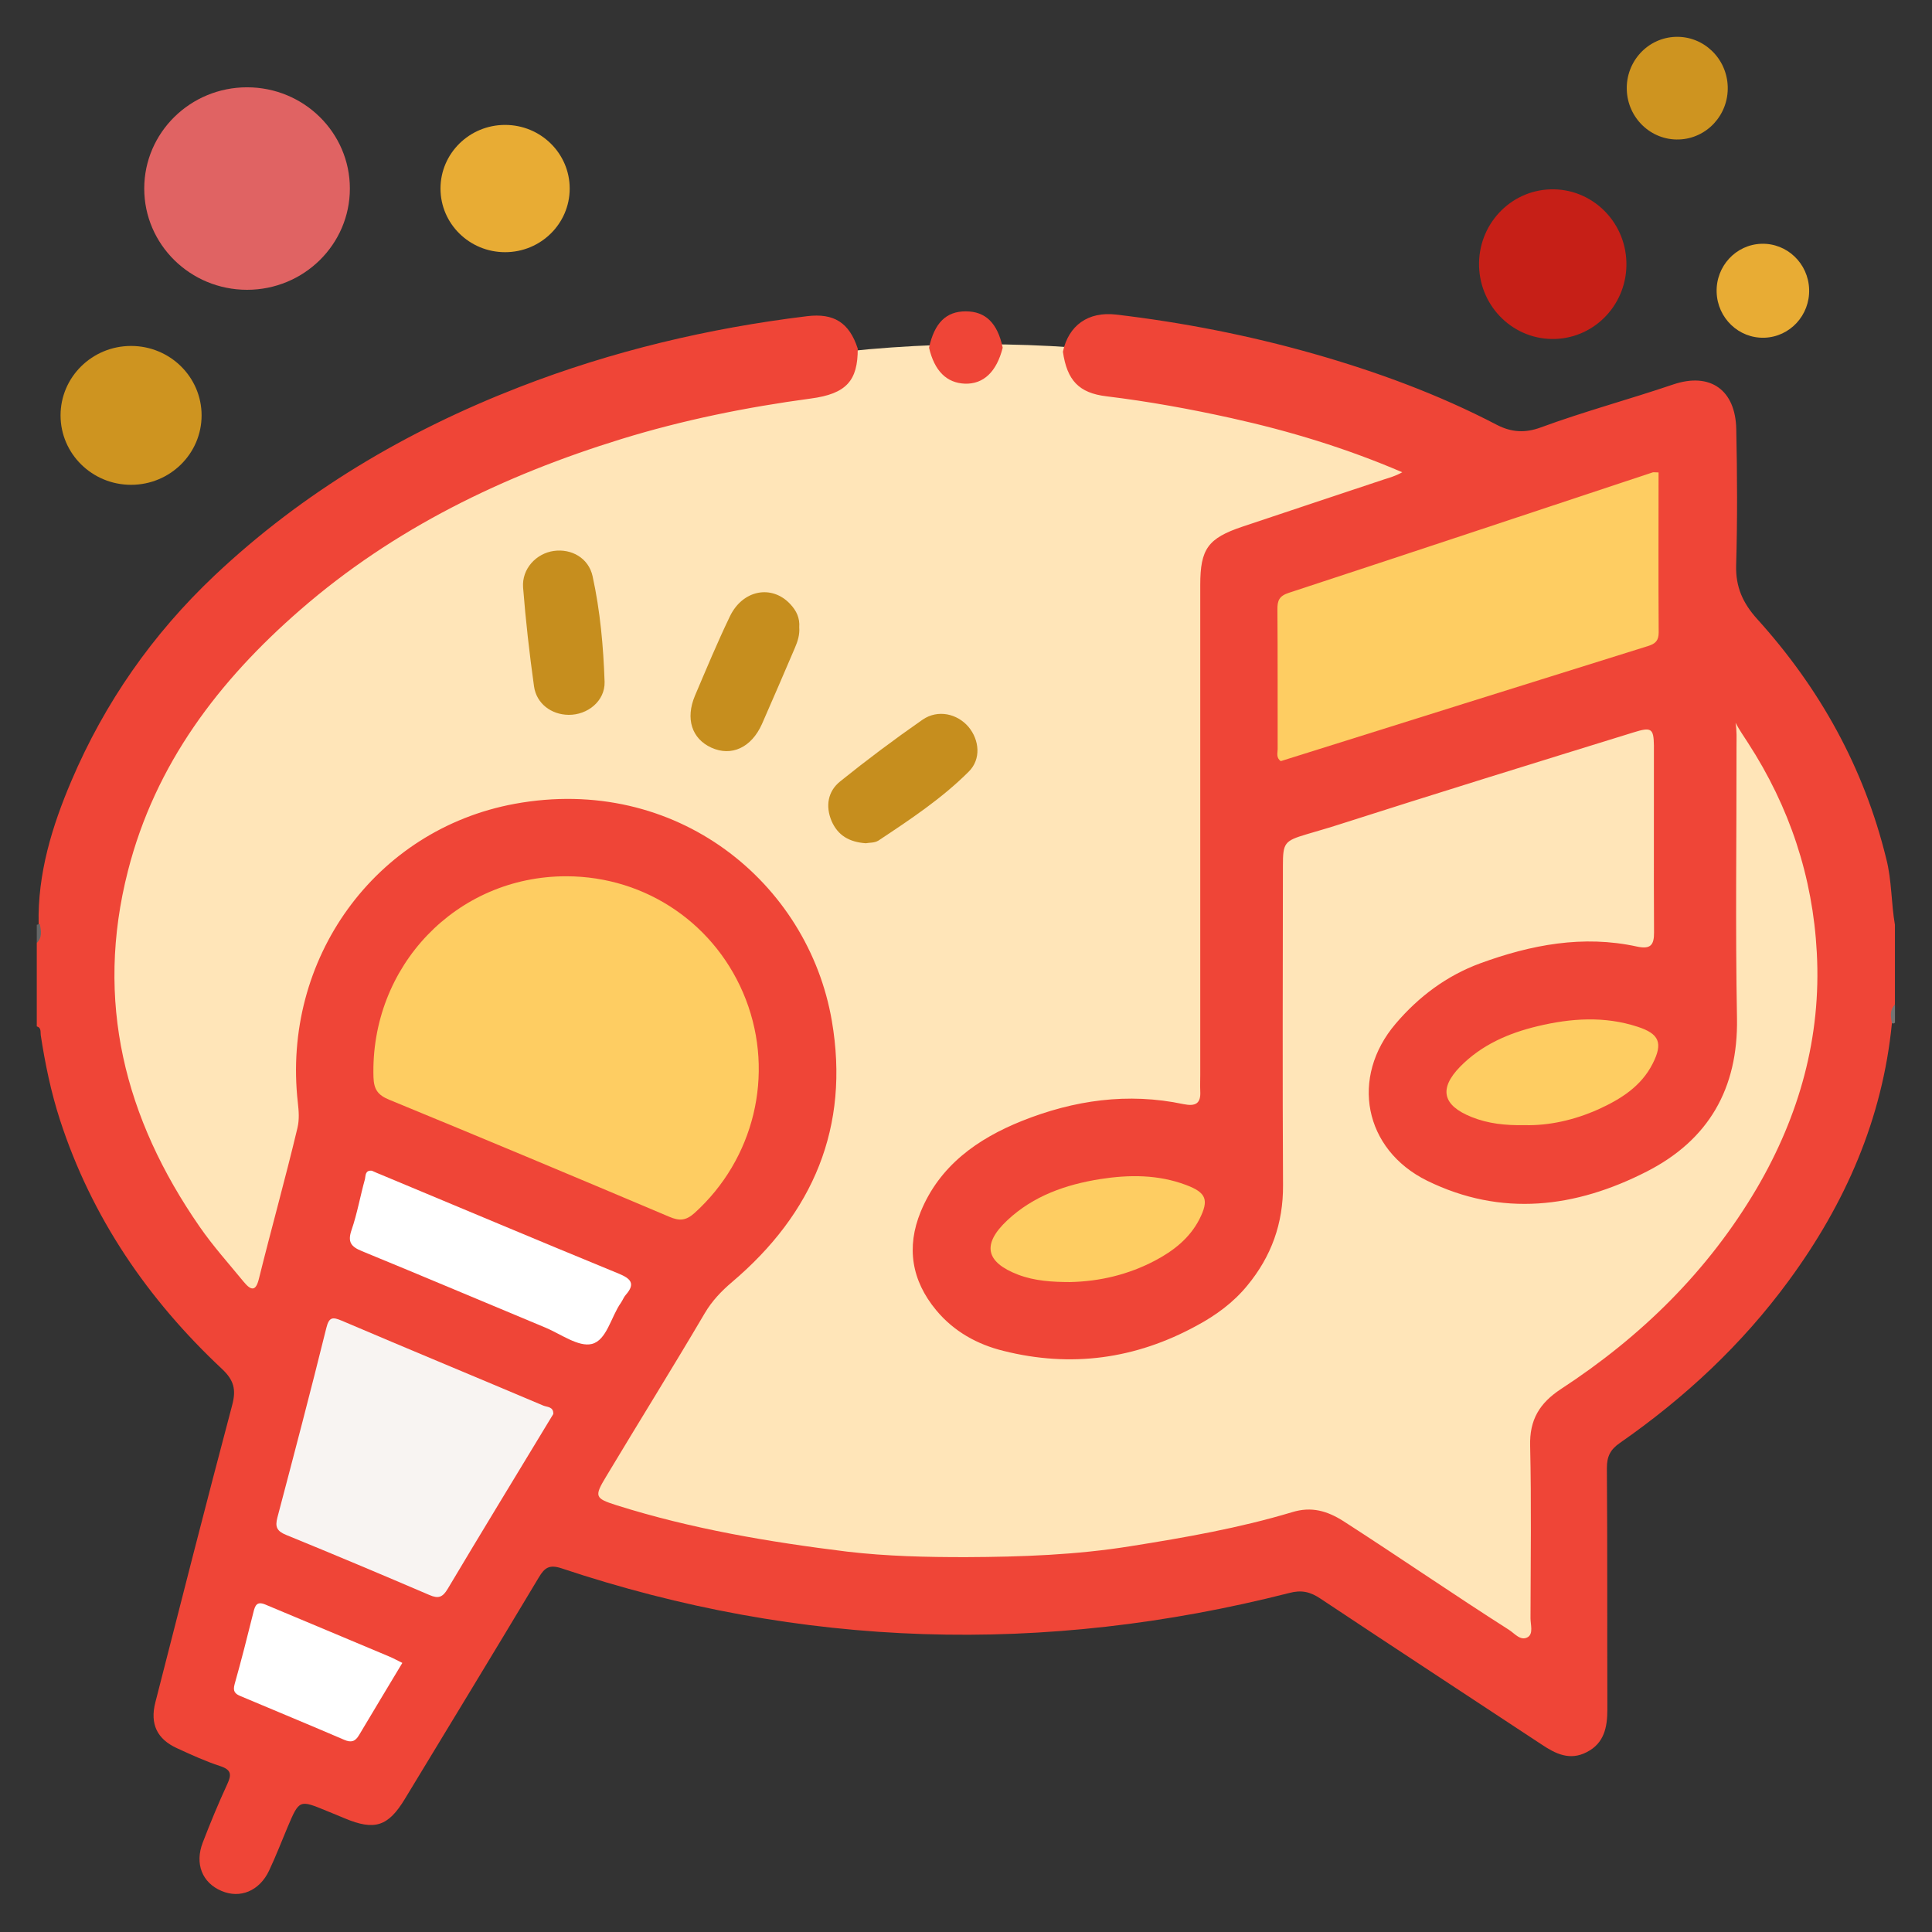 <?xml version="1.0" encoding="utf-8"?>
<!-- Generator: Adobe Illustrator 16.0.0, SVG Export Plug-In . SVG Version: 6.00 Build 0)  -->
<!DOCTYPE svg PUBLIC "-//W3C//DTD SVG 1.1//EN" "http://www.w3.org/Graphics/SVG/1.1/DTD/svg11.dtd">
<svg version="1.1" id="Layer_1" xmlns="http://www.w3.org/2000/svg" xmlns:xlink="http://www.w3.org/1999/xlink" x="0px" y="0px"
	 width="32px" height="32px" viewBox="0 0 32 32" enable-background="new 0 0 32 32" xml:space="preserve">
<rect x="0" y="0" width="32" height="32" fill="#333333" stroke="none"/>
<path fill-rule="evenodd" clip-rule="evenodd" fill="#FFE5B8" d="M30.975,15.932c0,2.191-3.005,5.53-4.521,8.193
	c-1.009,1.772-0.74,3.484-0.74,3.484s-1.941-1.211-4.416-1.625c-1.706-0.285-3.854,0.178-5.027,0.178
	c-8.121,0-14.705-4.58-14.705-10.23c0-5.65,6.583-10.23,14.705-10.23S30.975,10.282,30.975,15.932z"/>
<g>
	<path fill-rule="evenodd" clip-rule="evenodd" fill="#EF4537" d="M31.336,16.948c-0.156,1.586-0.771,2.985-1.705,4.259
		c-0.777,1.062-1.725,1.944-2.801,2.693c-0.16,0.111-0.215,0.225-0.215,0.416c0.01,1.331,0.004,2.666,0.008,3.995
		c0,0.296-0.051,0.562-0.342,0.71c-0.281,0.146-0.518,0.027-0.752-0.13c-1.219-0.804-2.439-1.602-3.654-2.41
		c-0.172-0.117-0.32-0.15-0.521-0.096c-4.059,1.033-8.08,0.919-12.057-0.41c-0.198-0.064-0.276-0.01-0.372,0.151
		c-0.734,1.226-1.477,2.445-2.218,3.668c-0.278,0.46-0.503,0.53-0.996,0.324c-0.102-0.044-0.203-0.083-0.303-0.125
		c-0.451-0.186-0.451-0.186-0.646,0.273c-0.1,0.239-0.194,0.481-0.304,0.715c-0.159,0.339-0.481,0.472-0.791,0.338
		c-0.318-0.135-0.444-0.448-0.309-0.8c0.125-0.325,0.258-0.647,0.405-0.965c0.072-0.156,0.074-0.239-0.113-0.301
		c-0.246-0.08-0.483-0.189-0.718-0.297c-0.33-0.15-0.451-0.401-0.359-0.759c0.42-1.644,0.839-3.29,1.274-4.929
		c0.067-0.257,0.025-0.41-0.169-0.593c-1.231-1.153-2.161-2.512-2.685-4.127c-0.148-0.457-0.245-0.926-0.318-1.401
		C0.667,17.095,0.689,17.023,0.609,17c0-0.46,0-0.921,0-1.382c0.062-0.098,0.017-0.206,0.031-0.309
		c-0.019-0.839,0.221-1.621,0.544-2.379c0.552-1.296,1.347-2.432,2.37-3.398c1.468-1.385,3.174-2.393,5.049-3.121
		c1.537-0.597,3.131-0.975,4.765-1.174c0.445-0.054,0.699,0.107,0.839,0.537c0.002,0.531-0.188,0.749-0.778,0.827
		c-1.062,0.143-2.113,0.355-3.138,0.671c-1.955,0.603-3.769,1.481-5.32,2.831c-1.347,1.172-2.4,2.551-2.852,4.322
		c-0.552,2.157-0.055,4.101,1.188,5.894c0.223,0.323,0.486,0.614,0.733,0.916c0.12,0.144,0.197,0.155,0.248-0.053
		c0.207-0.835,0.44-1.665,0.639-2.501c0.033-0.142,0.022-0.277,0.006-0.419c-0.268-2.371,1.274-4.521,3.592-4.948
		c2.673-0.491,4.86,1.301,5.253,3.595c0.301,1.757-0.311,3.188-1.652,4.325c-0.178,0.151-0.333,0.313-0.453,0.517
		c-0.534,0.907-1.09,1.799-1.631,2.701c-0.201,0.333-0.193,0.364,0.165,0.478c1.248,0.394,2.528,0.61,3.825,0.77
		c0.658,0.077,1.321,0.092,1.975,0.091c0.908-0.004,1.82-0.036,2.724-0.182c0.9-0.143,1.797-0.3,2.672-0.563
		c0.32-0.098,0.58-0.021,0.85,0.15c0.918,0.591,1.816,1.21,2.74,1.799c0.094,0.059,0.193,0.193,0.314,0.12
		c0.092-0.059,0.043-0.206,0.043-0.313c0.002-0.951,0.016-1.903-0.006-2.854c-0.012-0.433,0.156-0.708,0.51-0.941
		c1.328-0.867,2.436-1.952,3.244-3.325c0.705-1.205,1.07-2.505,0.994-3.904c-0.066-1.254-0.453-2.416-1.139-3.473
		c-0.07-0.109-0.145-0.216-0.207-0.334c0.023,0.132,0.016,0.26,0.016,0.387c0.002,1.503-0.02,3.006,0.008,4.508
		c0.02,1.167-0.473,2.016-1.492,2.537c-1.18,0.604-2.408,0.758-3.641,0.153c-1.047-0.517-1.279-1.711-0.52-2.601
		c0.383-0.449,0.844-0.795,1.402-1c0.84-0.307,1.701-0.472,2.594-0.277c0.223,0.048,0.285-0.022,0.283-0.235
		c-0.006-1.032,0-2.064-0.002-3.096c-0.004-0.284-0.045-0.307-0.332-0.218c-1.643,0.508-3.291,1.017-4.932,1.543
		c-0.162,0.052-0.326,0.097-0.488,0.146c-0.369,0.11-0.393,0.143-0.393,0.524c-0.002,1.763-0.008,3.526,0.002,5.29
		c0.004,0.631-0.193,1.178-0.592,1.661c-0.232,0.283-0.521,0.494-0.84,0.665c-1.012,0.553-2.08,0.698-3.198,0.417
		c-0.432-0.106-0.821-0.32-1.114-0.673c-0.409-0.492-0.498-1.044-0.258-1.63c0.313-0.765,0.94-1.21,1.678-1.506
		c0.861-0.344,1.754-0.473,2.676-0.278c0.199,0.04,0.289-0.009,0.277-0.215c-0.004-0.092,0-0.182,0-0.272c0-2.704,0-5.409,0-8.114
		c0-0.596,0.129-0.773,0.699-0.964c0.777-0.261,1.559-0.52,2.338-0.78c0.092-0.03,0.189-0.054,0.309-0.121
		c-0.934-0.401-1.871-0.684-2.828-0.896c-0.686-0.152-1.373-0.277-2.072-0.362c-0.457-0.055-0.652-0.264-0.721-0.738
		c0.094-0.438,0.42-0.669,0.879-0.616c1.104,0.13,2.197,0.344,3.266,0.647c1.051,0.299,2.074,0.674,3.045,1.181
		c0.242,0.124,0.467,0.136,0.721,0.043c0.723-0.266,1.469-0.466,2.197-0.713c0.613-0.207,1.033,0.089,1.045,0.742
		c0.016,0.751,0.02,1.503-0.002,2.253c-0.01,0.358,0.111,0.626,0.346,0.887c1.039,1.148,1.771,2.464,2.141,3.976
		c0.092,0.359,0.08,0.73,0.143,1.092c0,0.441,0,0.882,0,1.322C31.314,16.733,31.389,16.852,31.336,16.948z"/>
	<path fill-rule="evenodd" clip-rule="evenodd" fill="#666666" d="M0.609,15.318c0.017-0.007,0.034-0.011,0.052-0.009
		c0.019,0.109,0.042,0.218-0.052,0.309C0.609,15.517,0.609,15.418,0.609,15.318z"/>
	<path fill-rule="evenodd" clip-rule="evenodd" fill="#747474" d="M31.336,16.948c-0.02-0.108-0.041-0.218,0.051-0.309
		c0,0.1,0,0.201,0,0.301l-0.023,0.012L31.336,16.948z"/>
	<path fill-rule="evenodd" clip-rule="evenodd" fill="#FECD62" d="M9.381,14.514c1.328,0.001,2.496,0.805,2.973,2.042
		c0.478,1.244,0.137,2.643-0.851,3.536c-0.14,0.125-0.248,0.135-0.419,0.061c-1.542-0.653-3.089-1.301-4.64-1.939
		c-0.188-0.078-0.251-0.172-0.258-0.371C6.13,16.007,7.558,14.511,9.381,14.514z"/>
	<path fill-rule="evenodd" clip-rule="evenodd" fill="#FECD62" d="M27.471,7.825c0,0.89-0.004,1.77,0.002,2.651
		c0,0.136-0.055,0.187-0.178,0.225c-2.031,0.633-4.059,1.272-6.082,1.906c-0.08-0.059-0.051-0.135-0.051-0.197
		c-0.002-0.772,0.002-1.542-0.004-2.313c-0.002-0.149,0.029-0.226,0.189-0.278c2.01-0.66,4.018-1.328,6.027-1.995
		C27.391,7.819,27.412,7.825,27.471,7.825z"/>
	<path fill-rule="evenodd" clip-rule="evenodd" fill="#F8F4F2" d="M9.164,23.421c-0.025,0.042-0.05,0.084-0.076,0.125
		c-0.558,0.923-1.122,1.845-1.673,2.771c-0.084,0.14-0.154,0.166-0.303,0.101c-0.789-0.338-1.579-0.671-2.373-0.995
		c-0.154-0.063-0.186-0.134-0.144-0.29c0.275-1.043,0.55-2.087,0.809-3.134c0.046-0.188,0.105-0.188,0.257-0.124
		c1.111,0.474,2.226,0.935,3.338,1.406C9.061,23.307,9.171,23.297,9.164,23.421z"/>
	<path fill-rule="evenodd" clip-rule="evenodd" fill="#FFFFFF" d="M6.16,19.391c0.051,0.024,0.106,0.047,0.161,0.069
		c1.308,0.545,2.613,1.096,3.924,1.634c0.199,0.082,0.287,0.164,0.119,0.354c-0.033,0.037-0.05,0.087-0.079,0.129
		c-0.165,0.232-0.235,0.622-0.482,0.683c-0.221,0.055-0.514-0.164-0.77-0.271c-1.013-0.421-2.023-0.85-3.038-1.266
		c-0.184-0.075-0.241-0.153-0.171-0.354c0.093-0.271,0.143-0.56,0.221-0.84C6.057,19.479,6.044,19.378,6.16,19.391z"/>
	<path fill-rule="evenodd" clip-rule="evenodd" fill="#FECD62" d="M17.721,21.235c-0.291-0.001-0.58-0.017-0.857-0.122
		c-0.54-0.207-0.604-0.503-0.179-0.902c0.433-0.405,0.968-0.591,1.54-0.682c0.479-0.074,0.955-0.077,1.42,0.098
		c0.336,0.126,0.383,0.247,0.221,0.567c-0.162,0.316-0.43,0.524-0.734,0.685C18.689,21.112,18.215,21.225,17.721,21.235z"/>
	<path fill-rule="evenodd" clip-rule="evenodd" fill="#FECD62" d="M25.256,18.636c-0.324,0.006-0.611-0.025-0.885-0.136
		c-0.477-0.192-0.543-0.467-0.186-0.833c0.354-0.361,0.801-0.555,1.283-0.67c0.555-0.133,1.109-0.17,1.658,0.01
		c0.359,0.117,0.42,0.27,0.248,0.609c-0.191,0.379-0.531,0.59-0.9,0.758C26.078,18.551,25.658,18.646,25.256,18.636z"/>
	<path fill-rule="evenodd" clip-rule="evenodd" fill="#FFFFFF" d="M6.664,27.543c-0.243,0.405-0.481,0.799-0.716,1.194
		c-0.063,0.108-0.13,0.13-0.246,0.08c-0.57-0.245-1.142-0.481-1.713-0.722c-0.099-0.04-0.135-0.082-0.103-0.2
		c0.112-0.396,0.212-0.792,0.311-1.189c0.028-0.116,0.058-0.188,0.197-0.13c0.682,0.287,1.366,0.571,2.048,0.859
		C6.513,27.464,6.583,27.504,6.664,27.543z"/>
	<path fill-rule="evenodd" clip-rule="evenodd" fill="#EF4537" d="M16.608,5.759c-0.101,0.4-0.318,0.605-0.625,0.596
		c-0.305-0.012-0.506-0.212-0.595-0.596c0.089-0.412,0.284-0.603,0.609-0.602C16.325,5.157,16.523,5.353,16.608,5.759z"/>
	<path fill-rule="evenodd" clip-rule="evenodd" fill="#C68E1E" d="M14.34,13.967c-0.277-0.02-0.462-0.131-0.566-0.367
		c-0.105-0.249-0.062-0.493,0.14-0.656c0.444-0.358,0.9-0.699,1.367-1.024c0.252-0.173,0.573-0.101,0.761,0.12
		c0.18,0.216,0.212,0.534,0.003,0.741c-0.446,0.446-0.973,0.795-1.496,1.142C14.485,13.963,14.394,13.956,14.34,13.967z"/>
	<path fill-rule="evenodd" clip-rule="evenodd" fill="#C68E1E" d="M13.238,10.391c0.01,0.118-0.025,0.232-0.073,0.342
		c-0.181,0.421-0.36,0.841-0.545,1.26c-0.175,0.391-0.506,0.542-0.839,0.39c-0.323-0.148-0.431-0.479-0.27-0.861
		c0.187-0.439,0.37-0.88,0.577-1.31c0.212-0.445,0.698-0.534,1.003-0.204C13.191,10.115,13.25,10.236,13.238,10.391z"/>
	<path fill-rule="evenodd" clip-rule="evenodd" fill="#C68E1E" d="M9.417,11.84c-0.285-0.003-0.532-0.186-0.572-0.472
		c-0.076-0.544-0.138-1.09-0.181-1.637C8.641,9.423,8.88,9.166,9.174,9.125c0.29-0.04,0.574,0.116,0.641,0.418
		c0.126,0.574,0.179,1.164,0.199,1.75C10.023,11.612,9.731,11.844,9.417,11.84z"/>
</g>
<g>
	<ellipse fill-rule="evenodd" clip-rule="evenodd" fill="#E06363" cx="4.092" cy="3.123" rx="1.703" ry="1.677"/>
	<ellipse fill-rule="evenodd" clip-rule="evenodd" fill="#E8AC34" cx="8.366" cy="3.123" rx="1.07" ry="1.054"/>
	<ellipse fill-rule="evenodd" clip-rule="evenodd" fill="#CE9420" cx="2.171" cy="6.88" rx="1.168" ry="1.15"/>
</g>
<g>
	
		<ellipse transform="matrix(0.031 1 -1 0.031 29.283 -21.473)" fill-rule="evenodd" clip-rule="evenodd" fill="#C61F17" cx="25.713" cy="4.362" rx="1.239" ry="1.22"/>
	
		<ellipse transform="matrix(0.031 1 -1 0.031 33.094 -24.527)" fill-rule="evenodd" clip-rule="evenodd" fill="#E8AC34" cx="29.194" cy="4.8" rx="0.778" ry="0.766"/>
	
		<ellipse transform="matrix(0.032 1 -1 0.032 28.338 -26.356)" fill-rule="evenodd" clip-rule="evenodd" fill="#CE9420" cx="27.77" cy="1.446" rx="0.85" ry="0.836"/>
</g>
</svg>
